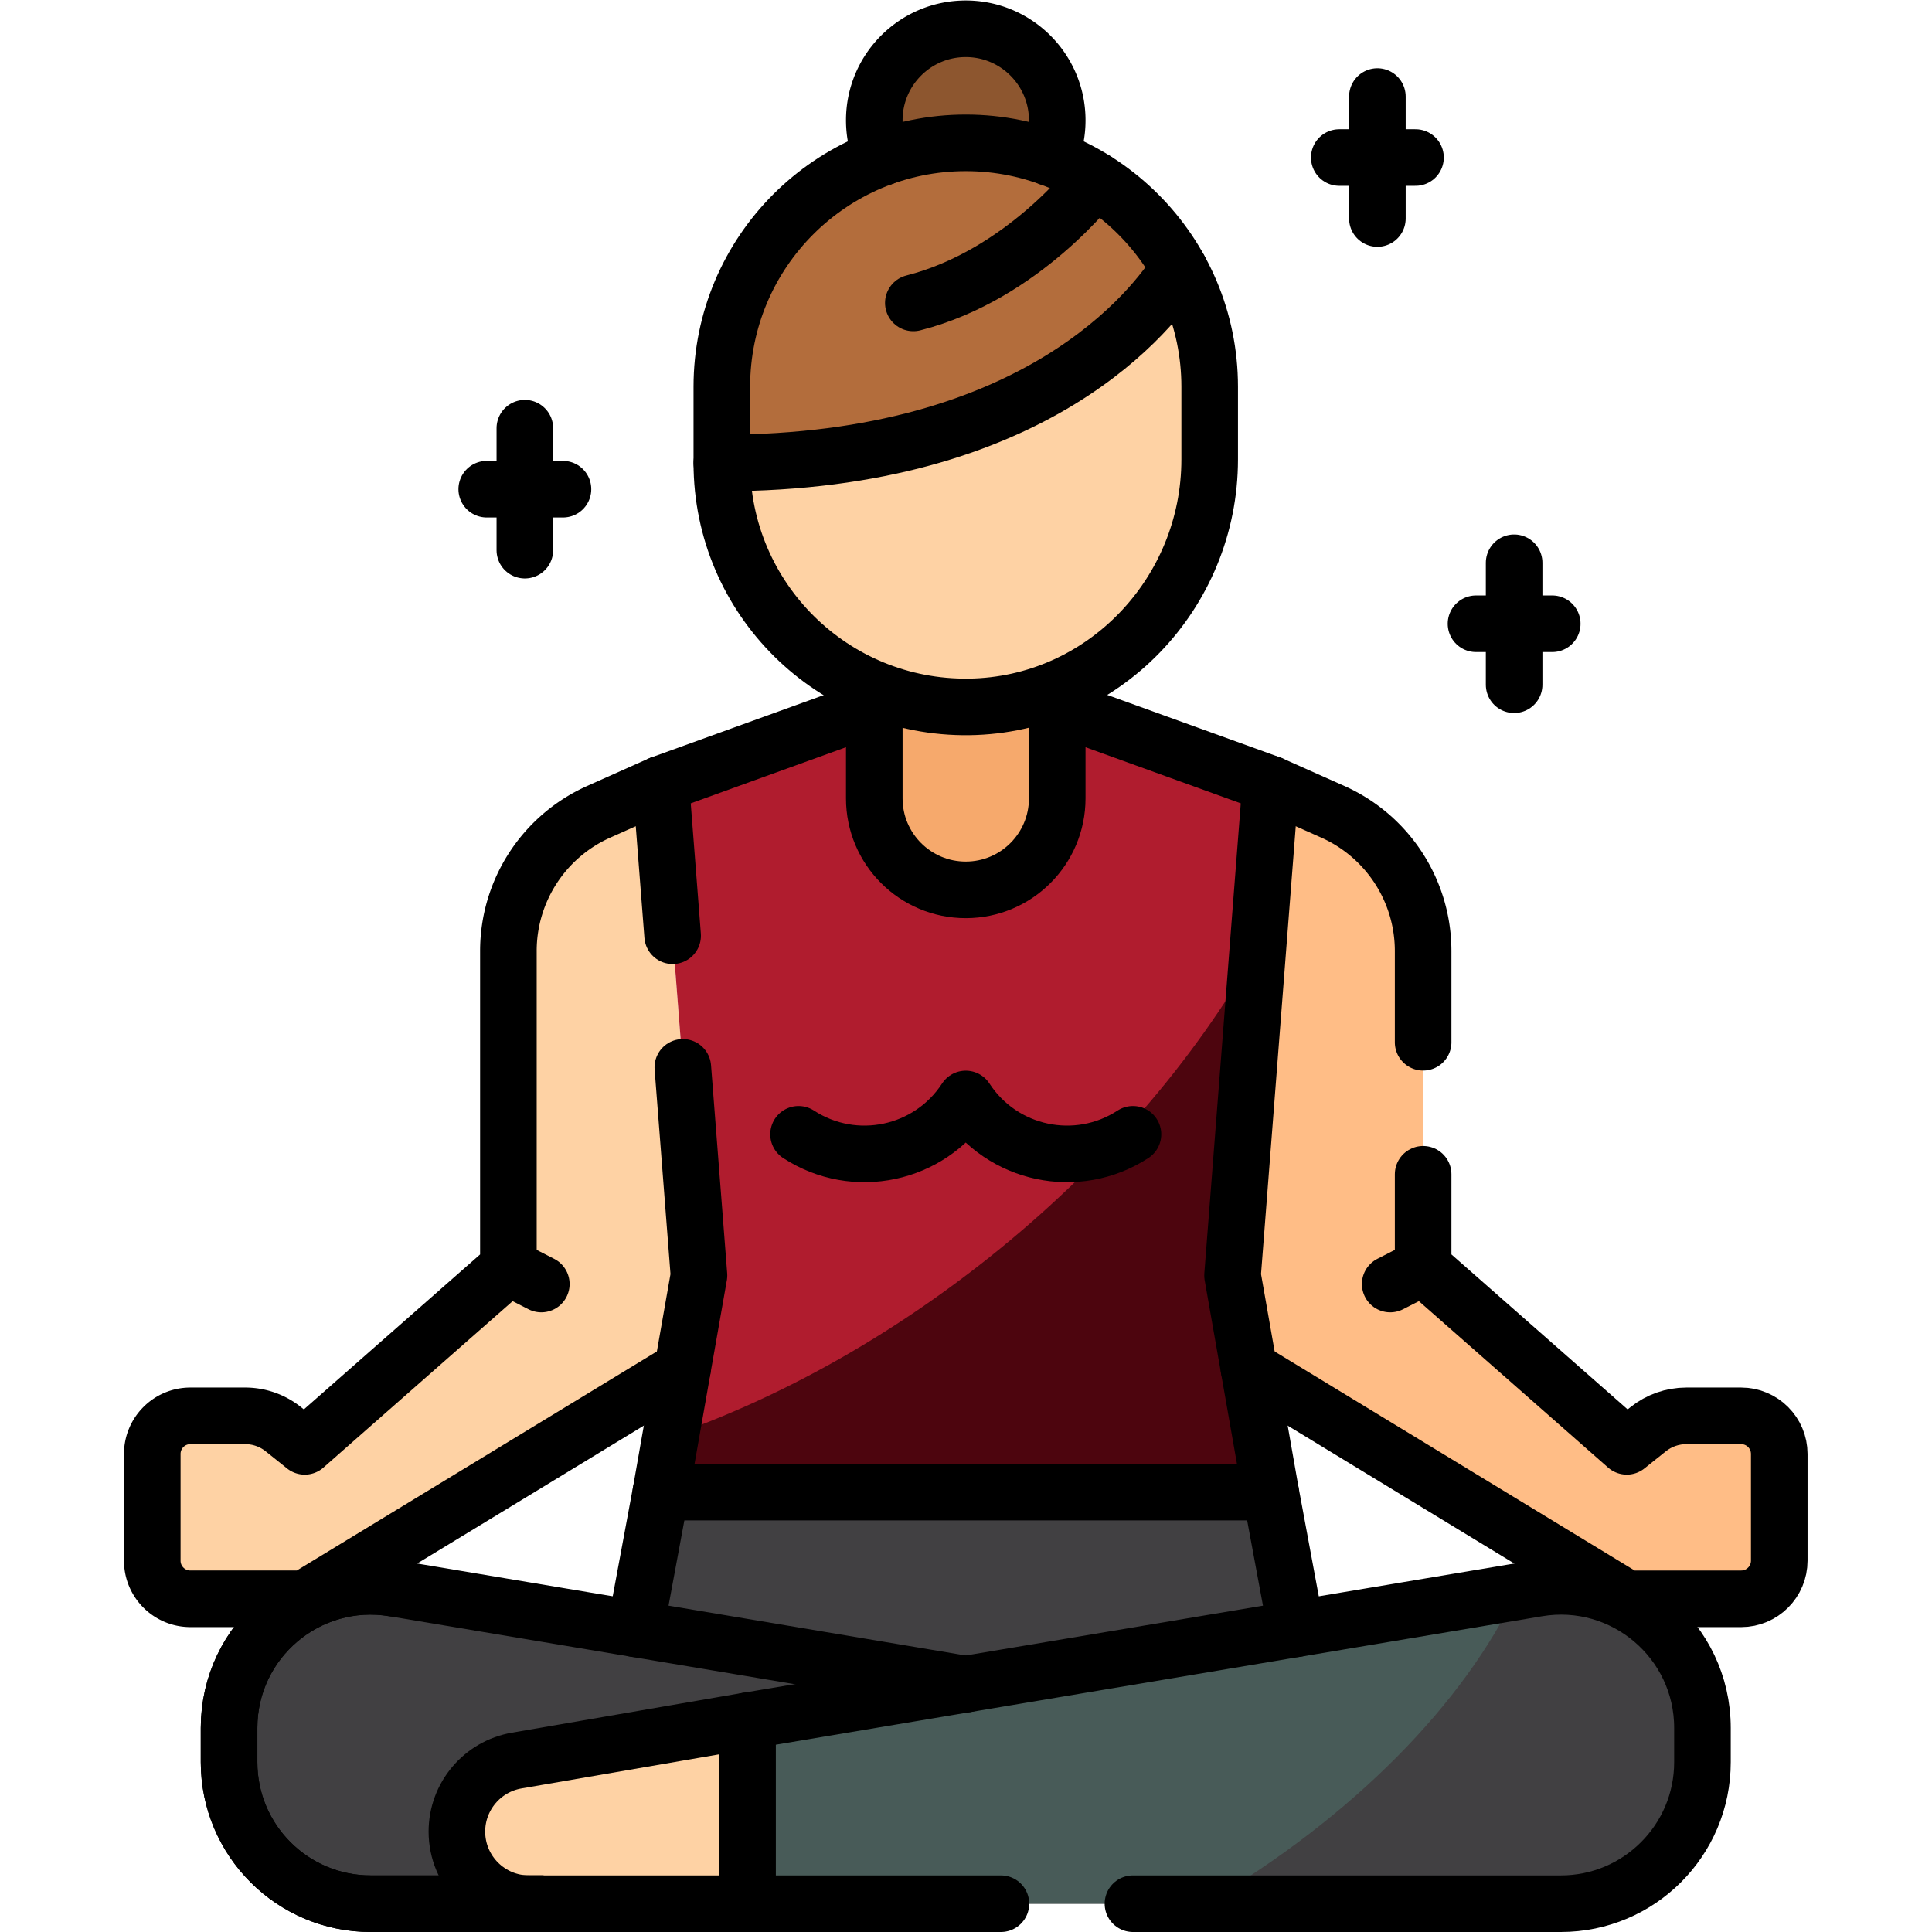 <svg xmlns="http://www.w3.org/2000/svg" version="1.1" xmlns:xlink="http://www.w3.org/1999/xlink" width="512" height="512" x="0" y="0" viewBox="0 0 682.667 682.667" style="enable-background:new 0 0 512 512" xml:space="preserve" class=""><g><defs><clipPath id="a" clipPathUnits="userSpaceOnUse"><path d="M0 512h512V0H0Z" fill="#000000" opacity="1" data-original="#000000"></path></clipPath></defs><path d="m0 0 6.729-36.242-87.553-14.675-87.553 14.675L-161.649 0Z" style="fill-opacity:1;fill-rule:nonzero;stroke:none" transform="matrix(1.333 0 0 -1.333 449.099 527.182)" fill="#414042" data-original="#5fa7ee" class="" opacity="1"></path><g clip-path="url(#a)" transform="matrix(1.333 0 0 -1.333 0 682.667)"><path d="m0 0 5.675-4.54 53.987 47.479v83.821c0 15.945 9.376 30.4 23.936 36.901l16.476 7.356 10.103-130.259-4.363-24.794L5.675-44.952h-30.309c-5.58 0-10.103 4.523-10.103 10.103v28.288c0 5.58 4.523 10.103 10.103 10.103h14.536C-6.428 3.542-2.866 2.293 0 0" style="fill-opacity:1;fill-rule:nonzero;stroke:none" transform="translate(75.102 133.277)" fill="#fed2a4" data-original="#fed2a4" class=""></path><path d="m0 0-5.675-4.54-53.987 47.479v83.821c0 15.945-9.376 30.4-23.937 36.901l-16.475 7.356-10.103-130.259 4.363-24.794L-5.675-44.952h30.309c5.58 0 10.103 4.523 10.103 10.103v28.288c0 5.58-4.523 10.103-10.103 10.103H10.098C6.428 3.542 2.866 2.293 0 0" style="fill-opacity:1;fill-rule:nonzero;stroke:none" transform="translate(436.898 133.277)" fill="#ffbd86" data-original="#ffbd86"></path><path d="m0 0-10.103 57.422L0 187.681l-56.577 20.446h-48.495l-56.577-20.446 10.103-130.259L-161.649 0Z" style="fill-opacity:1;fill-rule:nonzero;stroke:none" transform="translate(336.824 116.613)" fill="#b01c2e" data-original="#e175a5" class="" opacity="1"></path><path d="M0 0c-16.377-28.711-40.229-56.771-70.475-80.901-27.101-21.621-56.136-37.538-84.636-47.515l-2.615-14.86H3.923L-6.18-85.854Z" style="fill-opacity:1;fill-rule:nonzero;stroke:none" transform="translate(332.901 259.89)" fill="#4d050e" data-original="#de5791" class="" opacity="1"></path><path d="M0 0c0-13.391-10.855-24.247-24.247-24.247S-48.495-13.391-48.495 0v39.134H0Z" style="fill-opacity:1;fill-rule:nonzero;stroke:none" transform="translate(280.247 300.493)" fill="#f6a96c" data-original="#f6a96c"></path><path d="M0 0h215.636v48.495L6.203 83.599c-22.882 3.835-43.725-13.806-43.725-37.007v-9.07C-37.522 16.799-20.723 0 0 0" style="fill-opacity:1;fill-rule:nonzero;stroke:none" transform="translate(98.246 7.5)" fill="#414042" data-original="#6cbff8" class="" opacity="1"></path><path d="M0 0h-215.636v48.495L-6.203 83.599c22.882 3.835 43.725-13.806 43.725-37.007v-9.07C37.522 16.799 20.723 0 0 0" style="fill-opacity:1;fill-rule:nonzero;stroke:none" transform="translate(413.754 7.5)" fill="#485b58" data-original="#75cff9" class="" opacity="1"></path><path d="m0 0-5.471-.917c-13.853-29.318-43.166-59.59-82.599-82.682H6.203c20.723 0 37.523 16.8 37.523 37.523v9.07C43.726-13.806 22.882 3.835 0 0" style="fill-opacity:1;fill-rule:nonzero;stroke:none" transform="translate(407.55 91.099)" fill="#414042" data-original="#6cbff8" class="" opacity="1"></path><path d="m0 0-61.144-10.549c-9.166-1.581-15.862-9.532-15.862-18.834 0-10.555 8.556-19.112 19.111-19.112H0Z" style="fill-opacity:1;fill-rule:nonzero;stroke:none" transform="translate(198.118 55.995)" fill="#fed2a4" data-original="#fed2a4" class=""></path><path d="M0 0c0-13.392-10.855-24.248-24.247-24.248S-48.495-13.392-48.495 0c0 13.392 10.856 24.248 24.248 24.248C-10.855 24.248 0 13.392 0 0" style="fill-opacity:1;fill-rule:nonzero;stroke:none" transform="translate(280.247 480.252)" fill="#8d562f" data-original="#8d562f" class=""></path><path d="M0 0c0-35.997 29.414-65.123 65.518-64.654 35.533.461 63.801 30.082 63.801 65.618v19.238c0 35.71-28.948 64.659-64.659 64.659C28.949 84.861 0 55.912 0 20.202Z" style="fill-opacity:1;fill-rule:nonzero;stroke:none" transform="translate(191.34 389.4)" fill="#fed2a4" data-original="#fed2a4" class=""></path><path d="M0 0c-11.043 19.834-32.21 33.26-56.522 33.26-35.711 0-64.66-28.949-64.66-64.66v-20.202C-37.564-51.602-6.491-10.368 0 0" style="fill-opacity:1;fill-rule:nonzero;stroke:none" transform="translate(312.522 441.002)" fill="#b36d3c" data-original="#b36d3c"></path><path d="M0 0v-27.45c0-13.391-10.855-24.247-24.247-24.247S-48.495-40.841-48.495-27.45V0" style="stroke-width:15;stroke-linecap:round;stroke-linejoin:round;stroke-miterlimit:10;stroke-dasharray:none;stroke-opacity:1" transform="translate(280.247 327.943)" fill="none" stroke="#000000" stroke-width="15" stroke-linecap="round" stroke-linejoin="round" stroke-miterlimit="10" stroke-dasharray="none" stroke-opacity="" data-original="#000000" class=""></path><path d="m0 0 56.57-20.45-10.1-130.25 10.1-57.43h-161.64l10.1 57.43-4.28 55.16" style="stroke-width:15;stroke-linecap:round;stroke-linejoin:round;stroke-miterlimit:10;stroke-dasharray:none;stroke-opacity:1" transform="translate(280.25 324.74)" fill="none" stroke="#000000" stroke-width="15" stroke-linecap="round" stroke-linejoin="round" stroke-miterlimit="10" stroke-dasharray="none" stroke-opacity="" data-original="#000000" class=""></path><path d="m0 0-3.12 40.2 56.57 20.45" style="stroke-width:15;stroke-linecap:round;stroke-linejoin:round;stroke-miterlimit:10;stroke-dasharray:none;stroke-opacity:1" transform="translate(178.3 264.09)" fill="none" stroke="#000000" stroke-width="15" stroke-linecap="round" stroke-linejoin="round" stroke-miterlimit="10" stroke-dasharray="none" stroke-opacity="" data-original="#000000" class=""></path><path d="M0 0c-22.881 3.835-43.725-13.806-43.725-37.006v-9.07c0-20.723 16.799-37.523 37.522-37.523H39.04" style="stroke-width:15;stroke-linecap:round;stroke-linejoin:round;stroke-miterlimit:10;stroke-dasharray:none;stroke-opacity:1" transform="translate(104.449 91.099)" fill="none" stroke="#000000" stroke-width="15" stroke-linecap="round" stroke-linejoin="round" stroke-miterlimit="10" stroke-dasharray="none" stroke-opacity="" data-original="#000000" class=""></path><path d="M0 0h-45.239c-20.73 0-37.53 16.8-37.53 37.52v9.07c0 23.2 20.85 40.84 43.73 37.01l151.55-25.41" style="stroke-width:15;stroke-linecap:round;stroke-linejoin:round;stroke-miterlimit:10;stroke-dasharray:none;stroke-opacity:1" transform="translate(143.489 7.5)" fill="none" stroke="#000000" stroke-width="15" stroke-linecap="round" stroke-linejoin="round" stroke-miterlimit="10" stroke-dasharray="none" stroke-opacity="" data-original="#000000" class=""></path><path d="m0 0 16.479-7.35a40.418 40.418 0 0 0 23.941-36.9v-24.19" style="stroke-width:15;stroke-linecap:round;stroke-linejoin:round;stroke-miterlimit:10;stroke-dasharray:none;stroke-opacity:1" transform="translate(336.82 304.29)" fill="none" stroke="#000000" stroke-width="15" stroke-linecap="round" stroke-linejoin="round" stroke-miterlimit="10" stroke-dasharray="none" stroke-opacity="" data-original="#000000" class=""></path><path d="M0 0v-24.63l53.979-47.48 5.681 4.54c2.86 2.29 6.43 3.54 10.1 3.54h14.53c5.58 0 10.109-4.52 10.109-10.1v-28.29c0-5.58-4.529-10.11-10.109-10.11H53.979L-46.16-51.61" style="stroke-width:15;stroke-linecap:round;stroke-linejoin:round;stroke-miterlimit:10;stroke-dasharray:none;stroke-opacity:1" transform="translate(377.24 200.85)" fill="none" stroke="#000000" stroke-width="15" stroke-linecap="round" stroke-linejoin="round" stroke-miterlimit="10" stroke-dasharray="none" stroke-opacity="" data-original="#000000" class=""></path><path d="m0 0-100.139-60.917h-30.309c-5.58 0-10.103 4.523-10.103 10.104v28.288c0 5.58 4.523 10.103 10.103 10.103h14.535c3.671 0 7.232-1.249 10.099-3.542l5.675-4.54 53.986 47.479v83.82a40.414 40.414 0 0 0 23.937 36.902l16.475 7.356" style="stroke-width:15;stroke-linecap:round;stroke-linejoin:round;stroke-miterlimit:10;stroke-dasharray:none;stroke-opacity:1" transform="translate(180.916 149.241)" fill="none" stroke="#000000" stroke-width="15" stroke-linecap="round" stroke-linejoin="round" stroke-miterlimit="10" stroke-dasharray="none" stroke-opacity="" data-original="#000000" class=""></path><path d="m0 0 6.729-36.242" style="stroke-width:15;stroke-linecap:round;stroke-linejoin:round;stroke-miterlimit:10;stroke-dasharray:none;stroke-opacity:1" transform="translate(336.824 116.613)" fill="none" stroke="#000000" stroke-width="15" stroke-linecap="round" stroke-linejoin="round" stroke-miterlimit="10" stroke-dasharray="none" stroke-opacity="" data-original="#000000" class=""></path><path d="m0 0 6.729 36.242" style="stroke-width:15;stroke-linecap:round;stroke-linejoin:round;stroke-miterlimit:10;stroke-dasharray:none;stroke-opacity:1" transform="translate(168.447 80.372)" fill="none" stroke="#000000" stroke-width="15" stroke-linecap="round" stroke-linejoin="round" stroke-miterlimit="10" stroke-dasharray="none" stroke-opacity="" data-original="#000000" class=""></path><path d="M0 0h113.43c20.73 0 37.53 16.8 37.53 37.52v9.07c0 23.2-20.851 40.84-43.731 37.01L-102.2 48.49V0H-35" style="stroke-width:15;stroke-linecap:round;stroke-linejoin:round;stroke-miterlimit:10;stroke-dasharray:none;stroke-opacity:1" transform="translate(300.32 7.5)" fill="none" stroke="#000000" stroke-width="15" stroke-linecap="round" stroke-linejoin="round" stroke-miterlimit="10" stroke-dasharray="none" stroke-opacity="" data-original="#000000" class=""></path><path d="m0 0-61.144-10.549c-9.166-1.581-15.862-9.532-15.862-18.834 0-10.555 8.556-19.112 19.111-19.112H0Z" style="stroke-width:15;stroke-linecap:round;stroke-linejoin:round;stroke-miterlimit:10;stroke-dasharray:none;stroke-opacity:1" transform="translate(198.118 55.995)" fill="none" stroke="#000000" stroke-width="15" stroke-linecap="round" stroke-linejoin="round" stroke-miterlimit="10" stroke-dasharray="none" stroke-opacity="" data-original="#000000" class=""></path><path d="m0 0 8.726-4.457" style="stroke-width:15;stroke-linecap:round;stroke-linejoin:round;stroke-miterlimit:10;stroke-dasharray:none;stroke-opacity:1" transform="translate(134.763 176.216)" fill="none" stroke="#000000" stroke-width="15" stroke-linecap="round" stroke-linejoin="round" stroke-miterlimit="10" stroke-dasharray="none" stroke-opacity="" data-original="#000000" class=""></path><path d="m0 0-8.726-4.457" style="stroke-width:15;stroke-linecap:round;stroke-linejoin:round;stroke-miterlimit:10;stroke-dasharray:none;stroke-opacity:1" transform="translate(377.236 176.216)" fill="none" stroke="#000000" stroke-width="15" stroke-linecap="round" stroke-linejoin="round" stroke-miterlimit="10" stroke-dasharray="none" stroke-opacity="" data-original="#000000" class=""></path><path d="M0 0a23.864 23.864 0 0 1 2.111 9.88c0 13.387-10.86 24.248-24.247 24.248-13.386 0-24.247-10.861-24.247-24.248 0-3.526.748-6.87 2.112-9.88" style="stroke-width:15;stroke-linecap:round;stroke-linejoin:round;stroke-miterlimit:10;stroke-dasharray:none;stroke-opacity:1" transform="translate(278.136 470.372)" fill="none" stroke="#000000" stroke-width="15" stroke-linecap="round" stroke-linejoin="round" stroke-miterlimit="10" stroke-dasharray="none" stroke-opacity="" data-original="#000000" class=""></path><path d="M0 0c83.618 0 114.691 41.233 121.182 51.602" style="stroke-width:15;stroke-linecap:round;stroke-linejoin:round;stroke-miterlimit:10;stroke-dasharray:none;stroke-opacity:1" transform="translate(191.34 389.4)" fill="none" stroke="#000000" stroke-width="15" stroke-linecap="round" stroke-linejoin="round" stroke-miterlimit="10" stroke-dasharray="none" stroke-opacity="" data-original="#000000" class=""></path><path d="M0 0c0-35.997 29.414-65.123 65.518-64.654 35.533.461 63.801 30.082 63.801 65.618v19.238c0 35.71-28.948 64.659-64.659 64.659C28.949 84.861 0 55.912 0 20.202Z" style="stroke-width:15;stroke-linecap:round;stroke-linejoin:round;stroke-miterlimit:10;stroke-dasharray:none;stroke-opacity:1" transform="translate(191.34 389.4)" fill="none" stroke="#000000" stroke-width="15" stroke-linecap="round" stroke-linejoin="round" stroke-miterlimit="10" stroke-dasharray="none" stroke-opacity="" data-original="#000000" class=""></path><path d="M0 0s-18.96-25.177-48.165-32.608" style="stroke-width:15;stroke-linecap:round;stroke-linejoin:round;stroke-miterlimit:10;stroke-dasharray:none;stroke-opacity:1" transform="translate(290.267 464.44)" fill="none" stroke="#000000" stroke-width="15" stroke-linecap="round" stroke-linejoin="round" stroke-miterlimit="10" stroke-dasharray="none" stroke-opacity="" data-original="#000000" class=""></path><path d="M0 0v-32.33" style="stroke-width:15;stroke-linecap:round;stroke-linejoin:round;stroke-miterlimit:10;stroke-dasharray:none;stroke-opacity:1" transform="translate(139.126 398.621)" fill="none" stroke="#000000" stroke-width="15" stroke-linecap="round" stroke-linejoin="round" stroke-miterlimit="10" stroke-dasharray="none" stroke-opacity="" data-original="#000000" class=""></path><path d="M0 0h-20.206" style="stroke-width:15;stroke-linecap:round;stroke-linejoin:round;stroke-miterlimit:10;stroke-dasharray:none;stroke-opacity:1" transform="translate(149.229 382.456)" fill="none" stroke="#000000" stroke-width="15" stroke-linecap="round" stroke-linejoin="round" stroke-miterlimit="10" stroke-dasharray="none" stroke-opacity="" data-original="#000000" class=""></path><path d="M0 0v-32.33" style="stroke-width:15;stroke-linecap:round;stroke-linejoin:round;stroke-miterlimit:10;stroke-dasharray:none;stroke-opacity:1" transform="translate(365.113 486.537)" fill="none" stroke="#000000" stroke-width="15" stroke-linecap="round" stroke-linejoin="round" stroke-miterlimit="10" stroke-dasharray="none" stroke-opacity="" data-original="#000000" class=""></path><path d="M0 0h-20.206" style="stroke-width:15;stroke-linecap:round;stroke-linejoin:round;stroke-miterlimit:10;stroke-dasharray:none;stroke-opacity:1" transform="translate(375.216 470.372)" fill="none" stroke="#000000" stroke-width="15" stroke-linecap="round" stroke-linejoin="round" stroke-miterlimit="10" stroke-dasharray="none" stroke-opacity="" data-original="#000000" class=""></path><path d="M0 0v-32.33" style="stroke-width:15;stroke-linecap:round;stroke-linejoin:round;stroke-miterlimit:10;stroke-dasharray:none;stroke-opacity:1" transform="translate(401.36 362.95)" fill="none" stroke="#000000" stroke-width="15" stroke-linecap="round" stroke-linejoin="round" stroke-miterlimit="10" stroke-dasharray="none" stroke-opacity="" data-original="#000000" class=""></path><path d="M0 0h-20.206" style="stroke-width:15;stroke-linecap:round;stroke-linejoin:round;stroke-miterlimit:10;stroke-dasharray:none;stroke-opacity:1" transform="translate(411.463 346.785)" fill="none" stroke="#000000" stroke-width="15" stroke-linecap="round" stroke-linejoin="round" stroke-miterlimit="10" stroke-dasharray="none" stroke-opacity="" data-original="#000000" class=""></path><path d="M0 0c14.826-9.653 34.669-5.46 44.323 9.365C53.976-5.46 73.82-9.653 88.646 0" style="stroke-width:15;stroke-linecap:round;stroke-linejoin:round;stroke-miterlimit:10;stroke-dasharray:none;stroke-opacity:1" transform="translate(211.677 211.452)" fill="none" stroke="#000000" stroke-width="15" stroke-linecap="round" stroke-linejoin="round" stroke-miterlimit="10" stroke-dasharray="none" stroke-opacity="" data-original="#000000" class=""></path></g></g></svg>